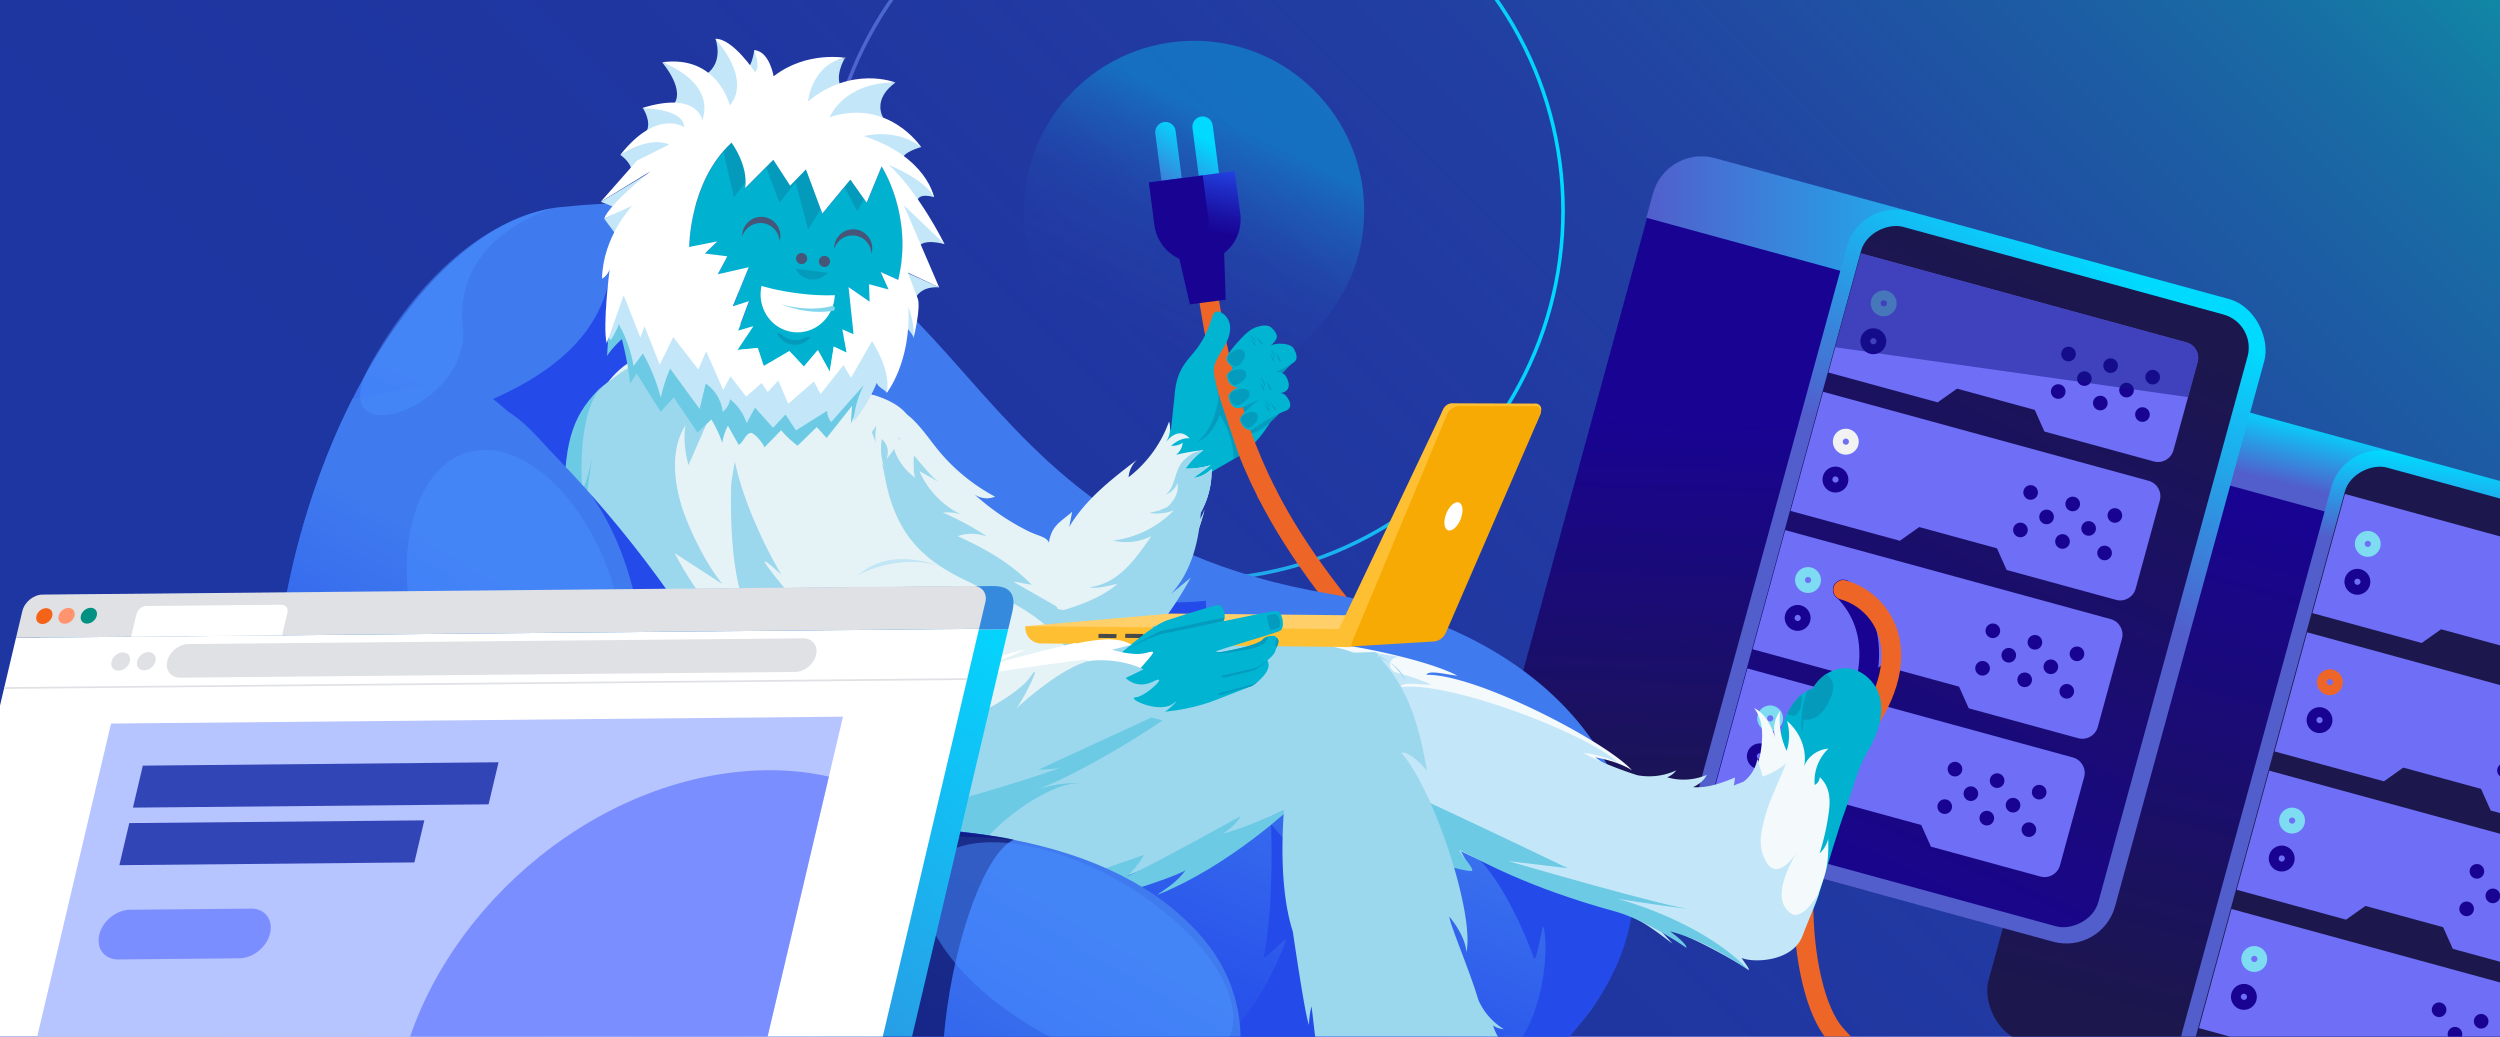 <svg xmlns="http://www.w3.org/2000/svg" xmlns:xlink="http://www.w3.org/1999/xlink" viewBox="0 0 328 136" xmlns:v="https://vecta.io/nano"><style><![CDATA[.k,.v{mix-blend-mode:multiply}.H,.C{isolation:isolate}.AM{fill:#6e6ef7}.AN{fill:#180393}.AO{fill:#00b4d2}.AP{fill:#049cbe}.AQ{fill:#fff}.AR{fill:#7edcf2}.AS{fill:#e6f3f6}.AT{fill:#9bd7ed}.AU{fill:#049abc}.AV{fill:#6ccae4}.AW{fill:#c3e7f8}.AX{stroke-miterlimit:10}.AY{fill:#244aea}.AZ{fill:#00b2d0}.Aa{stroke-linecap:round}.Ab{stroke-width:2.58}]]></style><defs><clipPath id="A"><path d="M0 0h328v136H0z" stroke-width="0" class="AM"/></clipPath><clipPath id="B"><path d="M0-13.48h328v177.53H0z" stroke-width="0" fill="none"/></clipPath><linearGradient id="C" x1="37.61" y1="201.67" x2="290.38" y2="-51.1" xlink:href="#T"><stop offset="0" stop-color="#07b0a6" stop-opacity=".96"/><stop offset=".09" stop-color="rgba(19, 154, 166, .82)" stop-opacity=".82"/><stop offset=".31" stop-color="rgba(48, 102, 166, .47)" stop-opacity=".47"/><stop offset=".51" stop-color="rgba(69, 64, 166, .21)" stop-opacity=".21"/><stop offset=".66" stop-color="rgba(82, 40, 166, .06)" stop-opacity=".06"/><stop offset=".74" stop-color="#5720a6" stop-opacity="0"/></linearGradient><linearGradient id="D" x1="108.02" y1="27.67" x2="205.31" y2="27.67" xlink:href="#T"><stop offset="0" stop-color="#525ecc"/><stop offset="1" stop-color="#00daff"/></linearGradient><linearGradient id="E" x1="148.91" y1="43.73" x2="162.02" y2="16.59" xlink:href="#T"><stop offset="0" stop-color="#525ecc" stop-opacity="0"/><stop offset=".52" stop-color="rgba(39, 158, 230, .52)" stop-opacity=".52"/><stop offset="1" stop-color="#00daff"/></linearGradient><linearGradient id="F" x1="298.249" y1="137.214" x2="297.738" y2="66.631" xlink:href="#T"><stop offset="0" stop-color="#1c174c"/><stop offset="1" stop-color="#180393"/></linearGradient><linearGradient id="G" x1="307.49" y1="65.36" x2="309.61" y2="56.66" xlink:href="#D"/><linearGradient id="H" x1="318.827" y1="73.409" x2="317.219" y2="61.346" xlink:href="#D"/><linearGradient id="I" x1="244.192" y1="109.906" x2="231.322" y2="55.318" xlink:href="#F"/><linearGradient id="J" x1="216" y1="32.03" x2="271.86" y2="32.03" xlink:href="#D"/><linearGradient id="K" x1="261.573" y1="68.952" x2="271.077" y2="33.221" xlink:href="#D"/><linearGradient id="L" x1="220.706" y1="68.958" x2="308.999" y2="83.852" xlink:href="#F"/><linearGradient id="M" x1="132.53" y1="80.38" x2="114.1" y2="126.92" xlink:href="#T"><stop offset="0" stop-color="#3f7aef"/><stop offset=".27" stop-color="#3569ed"/><stop offset=".72" stop-color="#2852ea"/><stop offset="1" stop-color="#244aea"/></linearGradient><linearGradient id="N" x1="103.69" y1="98.54" x2="67.06" y2="160.75" xlink:href="#M"/><linearGradient id="O" x1="157.017" y1="16.441" x2="150.002" y2="24.58" xlink:href="#D"/><linearGradient id="P" x1="164.045" y1="13.219" x2="157.04" y2="21.359" xlink:href="#D"/><linearGradient id="Q" x1="155.87" y1="29.85" x2="158.96" y2="20.99" xlink:href="#T"><stop offset="0" stop-color="#180393"/><stop offset=".24" stop-color="#1a10a2"/><stop offset=".71" stop-color="#1f31cc"/><stop offset="1" stop-color="#244aea"/></linearGradient><linearGradient id="R" x1="38.25" y1="146.59" x2="111.88" y2="59.39" xlink:href="#D"/><path id="S" d="M237.79,90.35s-1.12,1.5-1.33,5.78c0,0-.48-2.36.68-5.49.26-.15.65-.29.65-.29Z"/><linearGradient id="T" gradientUnits="userSpaceOnUse"/></defs><g class="C"><path d="M0 0h328v136H0z" class="AM"/><g clip-path="url(#A)"><g clip-path="url(#B)"><path d="M328 164.04H0V-13.49h328z" fill="#1e36a1"/><path class="H" transform="matrix(-1 0 0 -1 328 150.56)" d="M0-13.48h328v177.53H0z" fill="url(#C)" opacity=".8"/><circle cx="156.66" cy="27.67" r="48.41" fill="none" stroke="url(#D)" stroke-width=".47"/><circle cx="156.66" cy="27.67" r="22.32" fill="url(#E)" opacity=".33"/><rect x="269.6" y="56.5" width="56.75" height="87.38" rx="6.62" transform="matrix(.965 .264 -.264 .965 36.98 -75.05)" fill="url(#F)"/><path d="M279.52,60.14l.87-3.19c.96-3.53,4.6-5.6,8.13-4.64l41.98,11.48c3.53.96,5.6,4.6,4.64,8.13l-.87,3.19-54.74-14.97Z" fill="url(#G)"/><rect x="294.95" y="63.43" width="56.75" height="87.38" rx="6.62" transform="matrix(.965 .264 -.264 .965 39.71 -81.49)" fill="url(#H)"/><rect x="281.74" y="80.85" width="83.18" height="52.55" rx="4.51" transform="matrix(-.264 .965 -.965 -.264 511.94 -176.5)" fill="#1c174c"/><path d="M303.38,80.44l14.35,3.92,2.54-1.8,10.2,2.79,1.27,2.84,14.35,3.92c1.12.31,2.27-.35,2.58-1.47l3.17-11.57c.31-1.12-.35-2.27-1.47-2.58l-42.71-11.68-4.27,15.62Z" class="AM"/><path d="M310.65,70.95s.07,0,.11.01c.22.06.35.29.29.5-.06.21-.24.3-.39.3-.04,0-.07,0-.11-.01-.22-.06-.35-.29-.29-.5.06-.21.24-.3.39-.3M310.65,69.66c-.75,0-1.43.5-1.64,1.25-.25.9.29,1.84,1.19,2.09.15.04.3.06.45.06.75,0,1.43-.5,1.64-1.25.25-.9-.29-1.84-1.19-2.09-.15-.04-.3-.06-.45-.06h0Z" class="AR"/><path d="M309.29,75.92s.07,0,.11.01c.22.06.35.29.29.5-.06.21-.24.3-.39.3-.04,0-.07,0-.11-.01-.22-.06-.35-.29-.29-.5.06-.21.24-.3.39-.3M309.29,74.63c-.75,0-1.43.5-1.64,1.25-.25.9.29,1.84,1.19,2.09.15.04.3.06.45.06.75,0,1.43-.5,1.64-1.25.25-.9-.29-1.84-1.19-2.09-.15-.04-.3-.06-.45-.06h0Z" class="AN"/><path d="M298.42,98.59l14.35,3.92,2.54-1.8,10.2,2.79,1.27,2.84,14.35,3.92c1.12.31,2.27-.35,2.58-1.47l3.17-11.57c.31-1.12-.35-2.27-1.47-2.58l-42.71-11.68-4.27,15.62Z" class="AM"/><path d="M305.68,89.1s.07,0,.11.01c.22.06.35.29.29.5-.06.21-.24.3-.39.3-.04,0-.07,0-.11-.02-.14-.04-.22-.14-.25-.19-.03-.06-.08-.17-.04-.31.06-.21.24-.3.39-.3M305.68,87.81c-.75,0-1.43.5-1.64,1.25-.25.9.29,1.84,1.19,2.09.15.04.3.06.45.06.75,0,1.43-.5,1.64-1.25.25-.9-.29-1.84-1.19-2.09-.15-.04-.3-.06-.45-.06h0Z" fill="#ed6628"/><g class="AN"><path d="M304.32,94.07s.07,0,.11.01c.22.06.35.29.29.5-.06.21-.24.3-.39.3-.04,0-.07,0-.11-.01-.22-.06-.35-.29-.29-.5.06-.21.24-.3.39-.3M304.32,92.78c-.75,0-1.43.5-1.64,1.25-.25.9.29,1.84,1.19,2.09.15.04.3.06.45.06.75,0,1.43-.5,1.64-1.25.25-.9-.29-1.84-1.19-2.09-.15-.04-.3-.06-.45-.06h0Z"/><circle cx="328.59" cy="101.09" r=".96"/></g><path d="M293.45,116.74l14.35,3.92,2.54-1.8,10.2,2.79,1.27,2.84,14.35,3.92c1.12.31,2.27-.35,2.58-1.47l3.17-11.57c.31-1.12-.35-2.27-1.47-2.58l-42.71-11.68-4.27,15.62Z" class="AM"/><path d="M300.72,107.25s.07,0,.11.02c.14.04.22.14.25.19.03.06.08.17.04.31-.06.21-.24.3-.39.3-.04,0-.07,0-.11-.01-.22-.06-.35-.29-.29-.5.06-.21.24-.3.39-.3M300.72,105.96c-.75,0-1.43.5-1.64,1.25-.25.9.29,1.84,1.19,2.09.15.04.3.06.45.06.75,0,1.43-.5,1.64-1.25.25-.9-.29-1.84-1.19-2.09-.15-.04-.3-.06-.45-.06h0Z" class="AR"/><g class="AN"><path d="M299.36,112.23s.07,0,.11.01c.22.06.35.29.29.5-.06.21-.24.3-.39.3-.04,0-.07,0-.11-.01-.22-.06-.35-.29-.29-.5.06-.21.24-.3.39-.3M299.36,110.94c-.75,0-1.43.5-1.64,1.25-.25.9.29,1.84,1.19,2.09.15.04.3.06.45.06.75,0,1.43-.5,1.64-1.25.25-.9-.29-1.84-1.19-2.09-.15-.04-.3-.06-.45-.06h0Z"/><circle cx="323.62" cy="119.24" r=".96"/><circle cx="324.97" cy="114.32" r=".96"/><circle cx="327.06" cy="117.54" r=".96"/></g><path d="M288.49,134.89l14.35,3.92,2.54-1.8,10.2,2.79,1.27,2.84,14.35,3.92c1.12.31,2.27-.35,2.58-1.47l3.17-11.57c.31-1.12-.35-2.27-1.47-2.58l-42.71-11.68-4.27,15.62Z" class="AM"/><path d="M295.76,125.41s.07,0,.11.01c.22.06.35.29.29.5-.06.21-.24.3-.39.3-.04,0-.07,0-.11-.01-.22-.06-.35-.29-.29-.5.06-.21.24-.3.39-.3M295.76,124.12c-.75,0-1.43.5-1.64,1.25-.25.9.29,1.84,1.19,2.09.15.04.3.06.45.06.75,0,1.43-.5,1.64-1.25.25-.9-.29-1.84-1.19-2.09-.15-.04-.3-.06-.45-.06h0Z" class="AR"/><g class="AN"><path d="M294.4,130.38s.07,0,.11.01c.22.06.35.29.29.5-.06.21-.24.3-.39.3-.04,0-.07,0-.11-.02-.14-.04-.22-.14-.25-.19-.03-.06-.08-.17-.04-.31.06-.21.24-.3.39-.3M294.4,129.09c-.75,0-1.43.5-1.64,1.25-.25.9.29,1.84,1.19,2.09.15.04.3.06.45.06.75,0,1.43-.5,1.64-1.25.25-.9-.29-1.84-1.19-2.09-.15-.04-.3-.06-.45-.06h0Z"/><circle cx="320.01" cy="132.48" r=".96"/><circle cx="325.53" cy="133.99" r=".96"/><circle cx="322.09" cy="135.69" r=".96"/></g><rect x="206.09" y="24.94" width="56.75" height="87.38" rx="6.62" transform="matrix(.965 .264 -.264 .965 26.41 -59.42)" fill="url(#I)"/><path d="M216,28.57l.87-3.19c.96-3.53,4.6-5.6,8.13-4.64l41.98,11.48c3.53.96,5.6,4.6,4.64,8.13l-.87,3.19-54.74-14.97Z" fill="url(#J)"/><rect x="231.44" y="31.87" width="56.75" height="87.38" rx="6.62" transform="matrix(.965 .264 -.264 .965 29.13 -65.86)" fill="url(#K)"/><rect x="218.22" y="49.28" width="83.18" height="52.55" rx="4.51" transform="matrix(-.264 .965 -.965 -.264 401.23 -155.12)" fill="url(#L)"/><path d="M239.87,48.87l14.35,3.92,2.54-1.8,10.2,2.79,1.27,2.84,14.35,3.92c1.12.31,2.27-.35,2.58-1.47l3.17-11.57c.31-1.12-.35-2.27-1.47-2.58l-42.71-11.68-4.27,15.62Z" class="AM"/><path d="M247.14,39.38s.07,0,.11.02c.14.04.22.14.25.19.03.06.08.17.04.31-.06.21-.24.3-.39.3-.04,0-.07,0-.11-.01-.22-.06-.35-.29-.29-.5.06-.21.24-.3.39-.3M247.14,38.1c-.75,0-1.43.5-1.64,1.25-.25.9.29,1.84,1.19,2.09.15.04.3.06.45.06.75,0,1.43-.5,1.64-1.25.25-.9-.29-1.84-1.19-2.09-.15-.04-.3-.06-.45-.06h0Z" class="AR"/><g class="AN"><path d="M245.78,44.36s.07,0,.11.01c.22.06.35.29.29.5-.06.21-.24.3-.39.3-.04,0-.07,0-.11-.01-.22-.06-.35-.29-.29-.5.06-.21.24-.3.39-.3M245.78,43.07c-.75,0-1.43.5-1.64,1.25-.25.9.29,1.84,1.19,2.09.15.04.3.06.45.06.75,0,1.43-.5,1.64-1.25.25-.9-.29-1.84-1.19-2.09-.15-.04-.3-.06-.45-.06h0Z"/><circle cx="270.04" cy="51.37" r=".96"/><circle cx="271.39" cy="46.45" r=".96"/><circle cx="275.56" cy="52.88" r=".96"/><circle cx="276.91" cy="47.97" r=".96"/><circle cx="281.09" cy="54.39" r=".96"/><circle cx="282.43" cy="49.48" r=".96"/><circle cx="279" cy="51.18" r=".96"/><circle cx="273.47" cy="49.67" r=".96"/></g><path d="M286.85,44.93l-42.71-11.68-3.37,12.31,46.29,6.54,1.26-4.59c.31-1.12-.35-2.27-1.47-2.58Z" fill="#131686" opacity=".51"/><path d="M234.91,67.03l14.35,3.92,2.54-1.8,10.2,2.79,1.27,2.84,14.35,3.92c1.12.31,2.27-.35,2.58-1.47l3.17-11.57c.31-1.12-.35-2.27-1.47-2.58l-42.71-11.68-4.27,15.62Z" class="AM"/><path d="M242.17,57.54s.07,0,.11.01c.22.06.35.29.29.5-.06.21-.24.3-.39.3-.04,0-.07,0-.11-.01-.22-.06-.35-.29-.29-.5.06-.21.24-.3.39-.3M242.17,56.25c-.75,0-1.43.5-1.64,1.25-.25.9.29,1.84,1.19,2.09.15.04.3.06.45.06.75,0,1.43-.5,1.64-1.25.25-.9-.29-1.84-1.19-2.09-.15-.04-.3-.06-.45-.06h0Z" fill="#f2f2f2"/><g class="AN"><path d="M240.81,62.51s.07,0,.11.01c.22.06.35.29.29.5-.06.21-.24.3-.39.3-.04,0-.07,0-.11-.02-.14-.04-.22-.14-.25-.19-.03-.06-.08-.17-.04-.31.06-.21.24-.3.39-.3M240.81,61.22c-.75,0-1.43.5-1.64,1.25-.25.9.29,1.84,1.19,2.09.15.04.3.06.45.06.75,0,1.43-.5,1.64-1.25.25-.9-.29-1.84-1.19-2.09-.15-.04-.3-.06-.45-.06h0Z"/><circle cx="265.08" cy="69.53" r=".96"/><circle cx="266.42" cy="64.61" r=".96"/><circle cx="270.6" cy="71.04" r=".96"/><circle cx="271.94" cy="66.12" r=".96"/><circle cx="276.12" cy="72.55" r=".96"/><circle cx="277.47" cy="67.63" r=".96"/><circle cx="274.03" cy="69.33" r=".96"/><circle cx="268.51" cy="67.82" r=".96"/></g><path d="M229.94,85.18l14.35,3.92,2.54-1.8,10.2,2.79,1.27,2.84,14.35,3.92c1.12.31,2.27-.35,2.58-1.47l3.17-11.57c.31-1.12-.35-2.27-1.47-2.58l-42.71-11.68-4.27,15.62Z" class="AM"/><path d="M237.21,75.69s.07,0,.11.01c.22.06.35.29.29.5-.06.21-.24.3-.39.3-.04,0-.07,0-.11-.01-.22-.06-.35-.29-.29-.5.06-.21.24-.3.39-.3M237.21,74.4c-.75,0-1.43.5-1.64,1.25-.25.9.29,1.84,1.19,2.09.15.04.3.06.45.06.75,0,1.43-.5,1.64-1.25.25-.9-.29-1.84-1.19-2.09-.15-.04-.3-.06-.45-.06h0Z" class="AR"/><g class="AN"><path d="M235.85,80.66s.07,0,.11.02c.14.04.22.14.25.19.03.06.08.17.04.31-.06.21-.24.3-.39.3-.04,0-.07,0-.11-.01-.22-.06-.35-.29-.29-.5.06-.21.24-.3.39-.3M235.85,79.37c-.75,0-1.43.5-1.64,1.25-.25.9.29,1.84,1.19,2.09.15.04.3.06.45.06.75,0,1.43-.5,1.64-1.25.25-.9-.29-1.84-1.19-2.09-.15-.04-.3-.06-.45-.06h0Z"/><circle cx="260.11" cy="87.68" r=".96"/><circle cx="261.46" cy="82.76" r=".96"/><circle cx="241.82" cy="77.39" r="1.35"/><circle cx="265.64" cy="89.19" r=".96"/><circle cx="266.98" cy="84.27" r=".96"/><circle cx="271.16" cy="90.7" r=".96"/><circle cx="272.5" cy="85.78" r=".96"/><circle cx="269.07" cy="87.48" r=".96"/><circle cx="263.55" cy="85.97" r=".96"/></g><path d="M224.98,103.33l14.35,3.92,2.54-1.8,10.2,2.79,1.27,2.84,14.35,3.92c1.12.31,2.27-.35,2.58-1.47l3.17-11.57c.31-1.12-.35-2.27-1.47-2.58l-42.71-11.68-4.27,15.62Z" class="AM"/><path d="M232.25,93.84s.07,0,.11.01c.22.06.35.29.29.5-.06.21-.24.3-.39.3-.04,0-.07,0-.11-.01-.22-.06-.35-.29-.29-.5.06-.21.24-.3.39-.3M232.24,92.55c-.75,0-1.43.5-1.64,1.25-.25.9.29,1.84,1.19,2.09.15.04.3.06.45.06.75,0,1.43-.5,1.64-1.25.25-.9-.29-1.84-1.19-2.09-.15-.04-.3-.06-.45-.06h0Z" class="AR"/><g class="AN"><path d="M230.89,98.82s.07,0,.11.01c.22.06.35.29.29.5-.06.21-.24.3-.39.3-.04,0-.07,0-.11-.01-.22-.06-.35-.29-.29-.5.06-.21.24-.3.39-.3M230.89,97.53c-.75,0-1.43.5-1.64,1.25-.25.9.29,1.84,1.19,2.09.15.04.3.06.45.06.75,0,1.43-.5,1.64-1.25.25-.9-.29-1.84-1.19-2.09-.15-.04-.3-.06-.45-.06h0Z"/><circle cx="255.15" cy="105.83" r=".96"/><circle cx="256.49" cy="100.91" r=".96"/><circle cx="260.67" cy="107.34" r=".96"/><circle cx="262.02" cy="102.42" r=".96"/><circle cx="266.19" cy="108.85" r=".96"/><circle cx="267.54" cy="103.93" r=".96"/><circle cx="264.11" cy="105.64" r=".96"/><circle cx="258.58" cy="104.13" r=".96"/></g><g fill="none" class="AX Aa Ab"><path d="M241.82,77.39c1.21,1.32,7.57,7.38-.92,20.91" stroke="#180393"/><g stroke="#ed6628"><path d="M241.82 77.39c5.38 1.47 10.89 9.26.32 21.25-7.73 8.77-6.57 31.14-1.33 37.05 13.24 14.94 36.49 18.79 22.16 18.79h-80.11m1.48-65.15c-8.34-9.3-14.06-16.64-18.1-24.56"/></g></g><path d="M73.59,27.16c-33.99,3.59-63.5,104.09-2.34,124.07,47.29,15.45,123.13,3.75,138.11-19.66,13.28-20.75.66-47.64-34.9-53.66-56.4-9.54-43.29-56.83-100.87-50.74Z" fill="url(#M)"/><g class="AY"><path d="M37.68 113.61s.06-.04.09-.07c16.85 36.28 69.06 35.82 95.28 33.94 26.22-1.87 16.24-9.48 25.98-10.77 3.95-.52 8.51-9.83 9.7-13.35.28-.82-3.09 3-2.91 2.11 1.41-7.21.94-17.32.94-17.32s18.96 22.24 31.13 29.96c3.66-2.6 5.58-11.66 4.66-16.38-.2-1.01-.95 4.98-1.31 3.95-1.3-3.7-4.1-9.76-7.1-12.85l20.11-2.13c.94 6.99-.4 14.41-4.89 20.85-26.9 38.62-90.83 35.11-138.11 19.66-19.39-6.33-29.66-20.76-33.57-37.62zM73.9 61.03c-3.75-4.06-6.87-8.27-10.92-7.96 9.68-3.9 15.4-9.15 16.91-16.2s30.43 6.11 33.35 12.3c7.49 15.92 24.97 31.84 44.95 29.65 1.56 14.98-28.72 17.79-28.72 17.79L73.91 61.03z"/></g><path d="M159.54 46.54l-1.64 2.93c-.97.59-1.89 1.69-2.67 3.52-.7 1.62-1.34 3.09-2.95 5.39-3.14 4.49-8.28 10.05-8.28 10.05l1.79 2.62 1.45 2.12 2.82 4.12s6.5-12.94 7.53-14.24 4.03-2.36 6.1-4.1c3.03-2.54 4.36-6.33 4.32-6.55-.26-1.65-3.47.39-4.91-.52-2.4-1.51-3.57-5.35-3.57-5.35z" class="AO"/><path d="M158.77 50.27l-.21-1.06 1.1-.6c1.11-1.78 2.49-3.26 2.48-3.06s1.6 2.31 1.6 2.31l.75.23 5.43-.83-2.58 2.62.89 3.93s-2.81 3.4-4.62 3.05c-1.13-.22-1.49-1.74-1.65-2.37 0 0-1.13-.16-1.63-.96-.62-.99-1.34-2.21-1.57-3.26h0z" class="AP"/><path d="M166.24,64.77c-5.29-10.39-7.69-21.77-9.33-39.89" fill="none" stroke="#ed6628" class="AX Aa Ab"/><path d="M153.4 58.58l.68-6.44c.13-1.76.4-3.34 1.82-5.03.84-1.01 1.83-2.06 2.61-4.03.57-1.42.61-2.3 1.28-2.21.92.13 2.51 1.57.95 4.37-.96 1.72-1.58 2.43-1.49 3.56.13 1.67 1.52 5.93 1.04 7.8s-5.93 3.45-6.89 1.99z" class="AO"/><g class="AP"><path d="M160.31,53.52c-.97,3.79-3.22,4.46-3.22,4.46,2.08-1.68,2.57-4.5,2.85-6.05l.38,1.59Z"/><path d="M159.74 54.04s2.03 2.44 2.12 6.2l.71-.45-2.64-7.85-.19 2.11z"/></g><g class="AS"><path d="M135.18 76.98c.7-1.13 1.3-2.36 1.58-3.67.09-.43.14-.99.07-1.36-.05-.26-.06-.29-.16-.49-.07-.14-.01-.05-.11-.16-.08-.1-.13-.13-.13-.13-.25-.19-.26-.49-.15-.71.03-.06 0-.14-.06-.16a31.07 31.07 0 0 1-8.37-5.44 2.78 2.78 0 0 0 2.7.3c-2.82-1.5-5.34-3.55-7.38-6.01-1.17-1.42-2.19-2.98-3.54-4.24-2.45-2.3-7.71-3.32-10.33.68 10.74 26.52-3.07.18 14.89 18.95l6.73 6.84c.04.04.1.05.15.02 1.7-1.09 3.1-2.8 4.1-4.41z"/><path d="M158.02 66.9c-.31.88-.76 1.89-1.67 2.07a11.2 11.2 0 0 0 2.61-7.43c-.63.64-1.48 1.06-2.37 1.17a1.84 1.84 0 0 0 .25-.21l1.99-1.46a11.34 11.34 0 0 1-3.33.45c.66-.93 1.47-1.75 2.39-2.43-1.21.12-2.42.33-3.61.61.52-.36.85-.98.88-1.61-.37.35-1.04.45-1.52.43.63-.55 1.63-1.13 2.45-.96-1.39-1.56-2.77 0-3.19.56a3.16 3.16 0 0 0 .48-2.79c-1.02 2.88-2.89 5.45-5.31 7.31.07-.89.49-1.74 1.16-2.33-3.36 2.56-6.8 5.22-8.95 8.85l.39-1.98c-1.72 1.47-2.66 1.8-3.06 4.03-.32-.82-1.76-.95-2.51-1.4 1.92 1.15 1.16 5.24-.69 6.34-.12.07-.23-.08-.14-.18.31-.34.59-.72.81-1.12.06-.11-.06-.22-.17-.15-1.03.68-2.58 1.12-3.26 1.93-.73.86-1 3.6-1.26 4.81-.02.07.04.14.11.14.37.02.71.03 1.03.04.1 0 .15.12.08.19-1 1.19-1.94 2.42-2.82 3.7-1 1.45-3.41 5.4-.87 6.49.84.36 2.12.57 3.02.81 1.36.38 2.77.61 4.05 1.19.11.05.22-.09.14-.18-.19-.22-.43-.4-.68-.56-.1-.07-.04-.23.08-.21.27.03.54.14.86.24.05.02.11 0 .13-.05a8.11 8.11 0 0 1 .91-1.24c.09-.1.25 0 .19.13-.05.1.05.2.15.16 2.18-.91 4.06-2.56 5.23-4.62-.52.1-1.02.31-1.44.63 2.43-1.87 5.11-3.42 7.95-4.57-.78-.02-1.56.11-2.29.36 3.51-1.43 6.42-4.29 7.89-7.79-.47.6-1.07 1.1-1.75 1.43a25.59 25.59 0 0 0 5.67-10.79z"/></g><g class="AT"><path d="M158.96 61.54c.02-.15-.75.99-2.43 1.19l2.31-1.69c-.01 0-1.77.53-3.3.45 0 0 .92-1.38 2.36-2.44-1.31.34-1.52.35-2.55 1.3-1.32 1.23-1.04 3.59-2.5 4.61.73-.33 1.34-.78 1.62-1.59.13.64 0 1.31-.31 1.88-.22.39-.56.88-.91 1.18-.35.29-.7.29-1.01.47l.08.03-1.55.37a6.32 6.32 0 0 0 3.25-.35 13.45 13.45 0 0 1-7.99 3.97c1.68.41 3.51.2 5.04-.59-2.17 3.1-4.32 6.21-8.08 6.71.82.32 3.34-.42 3.63-.44-.19.11-4.18 4.31-17.72 5.14-.04 0-.18 3.85-.2 3.88-1.03 1.58-2.97 7.4-.5 8.46.84.36 2.12.57 3.02.81 1.36.38 2.77.61 4.05 1.19.11.05.22-.09.14-.18-.19-.22-.43-.4-.68-.56-.1-.07-.04-.23.08-.21.18.02.36.08.56.14-.02.34.06.63.3.81.67.5 2.7-.89 3.28-1.21a25.27 25.27 0 0 0 6.54-5.18l-2.87 1.55a46.15 46.15 0 0 0 13.61-15.46l-2.57 2.13c1.78-1.93 2.84-4.43 3.39-7 .13-.59.23-1.18.31-1.78.26-.74.48-1.48.66-2.24-.14.4-.31.83-.54 1.19l.08-.87c.92-1.67 1.42-3.57 1.4-5.48 0 .07.03-.35 0-.2z"/><path d="M134.61 86.86c.14-1.06-.58-2.03-1.29-2.83l-1.62-1.69c1.86-.39 5.24.4 6.26-.8.06-.07 2.61-1.23 2.52-1.26-1.92-.49-1.59-.21-1.85-.68-.05-.09-5.76-3.29-5.66-3.28.61.04 2.48.47 2.38.38-2.94-2.94-5.95-4.63-9.68-6.35 1.19-.45 2.61-.42 3.87.08a33.67 33.67 0 0 0-5.84-3.17 5.61 5.61 0 0 1 2.36.24c-2.42-1.21-4.41-3.29-5.43-5.69l2.65 1.47c-2.54-1.41-7.93-11.51-12.33-8.95-.96.56-4.91 4.18-4.55 9.98.29-.93.33-1.52.75-2.36.04.02.02 0 .06.03-.38 1.08-.41 2.29-.1 3.45a21.68 21.68 0 0 1 .52-1.2c.29.93 3.28 5.1 1.72 8.13.43-.07.71-.44.88-.82.23-.51.32-1.06.38-1.63l.43.63v.05c.12.96.76 3.21 1.21 4.6.58 1.8 3.39 3.67 4.44 5.25-.74-1.29-1.2-2.74-1.35-4.22a50.65 50.65 0 0 0 9.71 12.46c.1.1.26-.03.19-.15a4.85 4.85 0 0 1-.29-.61c-.05-.12.11-.23.2-.14a2.97 2.97 0 0 1 .85 2.08c0 .11.13.17.21.09.88-.94 2.25-1.32 3.54-1.49 1.42-.19 2.9-.2 4.21-.77.14-.06.29-.14.4-.25.14-.15.2-.36.23-.56z"/></g><g class="AS"><path d="M111.47 63.51l1.1 1.96c-.46-1.48-.18-5.41-.01-5.78a7.99 7.99 0 0 0 .54 2.73c-.31-.83.08-2.55.24-3.41.07-.37 1.85-5.86 5.83-4.37-2.35-3.56-10.86-3.93-10.95-3.71-.86 2.06-3.28 4.45-3.55 6.23 0 0 1.21 4.4.76 7.66a10.89 10.89 0 0 0 .8-2.68c.35.55.72 6.19 1.21 6.74-.13-1.25 1.03-2.8 1.45-3.99.88.59 1.63 1 2.3 2.45 0-1.44.11-2.71.29-3.85z"/><path d="M115.97 61.23a7.7 7.7 0 0 1-.28-3.63 2.25 2.25 0 0 1 .58 2.66c.57-.65 1.11-1.35 1.42-2.16s.35-1.76-.07-2.51c-.31-.57-1.3-1.34-2.01-1.03-.57.24-.66 1.45-.72 1.99-.18 1.62.19 3.31 1.09 4.68z"/><path d="M120.15 62.73a7.53 7.53 0 0 1-3.22-5.7l2.08 1.13c.43.24.8.43.88.95s-.04 1.05-.02 1.55c.01.35-.01 1.87.28 2.07z"/></g><g fill="#9dd9ef"><path d="M123.4 75.36c1.32 3.3 5.28 7.15 7.97 8.27-1.69.32-4.83-2.1-5.2-2.39 1.38 2.53 7.52 6.95 10.75 6.93-2.2-.04-5.11.41-5.65-.41 2.79 2.06 8.31 3.76 10.19 2.53-.26.48-2.7 3.51-4.89 2.94s-3.07-.2-5.26-2.14c-1.63-1.45 1.18 2.25 1.18 2.25s-6.21-5.55-8.7-12.78c-1.23-3.56-.39-5.19-.39-5.19zm-57.15 6.53l.24-.24c-.08.09-.16.16-.24.24z"/></g><path d="M168.64,53.92c.48-.16,1.14-.73.06-2.01-.37-.44-1.16-.43-1.88-.3s-1.42.65-1.9,1.04c-.98.78-2.28,1.95-2.25,2.41.03.34.75,2,2,1.07,1.49-1.1,3.33-2.01,3.96-2.22Z" class="AO"/><g class="AP"><path d="M162.97 54.59s1.34-1.03 1.93-.27-.79 1.71-.79 1.71c-.35.26-.77-.03-1.08-.42-.41-.53-.16-.94-.06-1.02zm2.85-1.7a1.33 1.33 0 0 0 .11.13l.2.22.2.22c.09.1.16.22.2.27s.1.27.1.27-.3-.21-.37-.38c-.08-.22-.45-.73-.45-.73zm.67-.27l.13.14.23.25.24.25c.11.11.18.24.23.3s.12.3.12.3-.35-.24-.42-.43c-.1-.24-.52-.82-.52-.82z"/><path d="M165.94,52.46c.21.2.4.45.49.57s.16.32.19.38-.14-.08-.22-.22c-.1-.16-.21-.31-.27-.36-.08-.07-.19-.36-.19-.36Z"/></g><path d="M168.14 51.54c.57-.1 1.46-.62.58-2.17-.3-.53-1.18-.65-2.02-.61s-1.75.49-2.38.84c-1.29.7-3.04 1.78-3.12 2.28-.06.37.32 2.29 1.96 1.47 1.95-.97 4.23-1.68 4.98-1.81z" class="AO"/><g class="AP"><path d="M161.65 51.41s1.76-.92 2.22 0-1.32 1.74-1.32 1.74c-.45.23-.86-.15-1.09-.62-.32-.64.06-1.05.19-1.12zm3.6-1.42s.04.06.09.16l.17.27.17.27c.08.12.12.26.15.32s.04.3.04.3-.28-.28-.31-.47c-.04-.25-.31-.86-.31-.86zm.82-.19a1.93 1.93 0 0 0 .11.18l.19.31.2.31c.09.14.14.29.18.37s.06.34.06.34-.33-.32-.36-.53c-.05-.28-.37-.97-.37-.97zm-.57-.25c.18.25.33.56.4.69s.1.37.11.44-.13-.11-.19-.27c-.07-.19-.15-.37-.2-.43-.07-.08-.12-.42-.12-.42z"/></g><path d="M169.27,47.83c.45-.27,1.34-.53.49-2.06-.29-.53-1.11-.68-1.88-.68s-1.6.39-2.19.69c-1.18.61-4.65,2.94-4.71,3.42-.05.35.24,1.92,1.84,1.51,2-.51,6.03-2.62,6.45-2.87Z" class="AO"/><g class="AP"><path d="M161.39 48.76s1.61-.8 2.05.11c.45.92-1.18 1.61-1.18 1.61-.42.2-.8-.19-1.02-.65-.31-.63.03-1 .15-1.07zm5.18-2.56l.09.15.16.27.16.27c.07.12.12.25.15.32a1.58 1.58 0 0 1 .05.29s-.27-.28-.3-.47c-.04-.24-.31-.84-.31-.84zm.75-.14l.11.18.19.31.19.31c.09.14.14.29.17.36a2.15 2.15 0 0 1 .06.33s-.31-.32-.35-.53c-.05-.27-.37-.95-.37-.95zm-.54-.28c.17.25.32.55.39.68s.1.36.11.43-.12-.11-.18-.27c-.07-.19-.15-.36-.2-.43-.06-.08-.12-.41-.12-.41z"/></g><path d="M166.99,45.08c.34-.4,1.1-.93-.2-2.11-.45-.41-1.27-.29-2-.04s-1.39.88-1.85,1.36c-.92.96-2.13,2.37-2.03,2.85.07.35.85,1.74,2.23.84,1.73-1.13,3.53-2.52,3.85-2.89Z" class="AO"/><g class="AP"><path d="M161.16 46.59s1.27-1.27 1.98-.56c.72.73-.6 1.9-.6 1.9-.33.32-.81.08-1.18-.29-.5-.5-.29-.96-.2-1.06zm2.74-2.19l.14.12.24.2.24.21c.11.09.19.2.24.25s.14.26.14.26-.34-.18-.43-.35c-.11-.22-.56-.7-.56-.7zm.67-.37a2.15 2.15 0 0 0 .16.13l.27.23.28.23c.12.1.22.23.28.29s.16.29.16.29-.4-.2-.5-.39c-.13-.24-.65-.78-.65-.78z"/><path d="M163.97,43.94c.25.18.48.42.59.52s.21.31.24.37-.15-.07-.26-.2c-.12-.15-.26-.29-.32-.34-.09-.06-.25-.35-.25-.35Z"/></g><path d="M238.67,90.14c2.41-.36,4.72,1.64,5.19,4.04s-.47,4.84-1.72,6.93-2.82,4-3.83,6.22c-1.22,2.71-1.53,5.73-1.61,8.7-.04,1.44-.03,2.92-.55,4.26-.8,2.04-2.88,3.51-5.07,3.58-.66.02-1.36-.09-1.87-.5-.98-.79-.91-2.28-.75-3.54,1.01-7.93,2.06-15.97,5.16-23.33,0,0,.74-5.72,5.05-6.37Z" class="AZ"/><path d="M235.32,93.91c.28-.02.51-.25.66-.49.21-.34.33-.74.39-1.13.03-.2.04-.64.02-1.16-.87.68-1.47,1.61-1.9,2.5.15.1.32.18.49.23.11.03.22.06.33.05Z" class="AU"/><g class="AV"><path d="M236.39 91.12h0 .01-.01zm-1.89 2.5h0 0 0z"/></g><path d="M241.51,87.71c2.41-.36,4.72,1.64,5.19,4.04.47,2.39-.47,4.84-1.72,6.93s-1.93,5.01-2.77,7.3c-1.11,3.01-2.4,7.46-3.25,10.32-.41,1.38-.21.64-.68,2.06-.69,2.08-2.16,3.02-4.35,3.09-.66.02-1.36-.09-1.87-.5-.98-.79-.91-2.28-.75-3.54,1.01-7.93,2.06-15.97,5.16-23.33,0,0,.74-5.72,5.05-6.37Z" class="AZ"/><path d="M210.32 116.04c.41 1.32 1.42 2.36 2.64 2.74-6.73-1.85-17.43-5.9-23.53-9.34l1.53 2.02c-6.75-2.45-10.25-4.87-16.41-8.63l.72 2.4c-3.35-2.11-6.84-4.27-10.65-5.28-.06-.01-.11-.03-.17-.04-1.45-1.59 2.79-3.64 1.55-5.37-1.36-1.89 6.55-11.64 11.26-9.72-2.14-.44 9.05 1.31 13.95 3.82-1.42-.12-3.81-.79-4.05-.1 6.56-.14 23.7 8.85 26.96 12.53-1.89-1.25-4.81-1.7-4.81-1.7 2.15 1.57 18.06 12.81 21.59-.15.39-2.13.61-4.54-.77-6.32 1.52.72 2.24 2.34 2.79 3.89-.36-1.21-.11-2.56.66-3.54-.25 1.77.05 3.62.83 5.27.4-1.25.42-2.63.05-3.92 1.75 1.47 2.64 3.81 2.25 5.94.47-1.28 1.76-2.22 3.18-2.32a5.89 5.89 0 0 0-1.8 4.77c.39-.2.64-.6.65-1.03.7.6 1.09 1.47 1.23 2.34s.05 1.75-.08 2.62a32.41 32.41 0 0 1-1.16 5.05c.55-.51.94-1.17 1.13-1.89.06 1.77-.02 3.47-.58 5.13l-.76 2.29c-.4 1.19-1.9 3.75-2.54 5.61-6-2-18.62-1.91-25.69-7.06z" fill="#f4f9fb"/><g class="AU"><use xlink:href="#S"/><use xlink:href="#S" class="k" opacity=".5"/></g><g class="AW"><path d="M173.89 108.76c-3.49-1.93-8.56-8.22-9.91-9.96-1.47-1.9 5.92-13.94 10.76-12.36-2.17-.25-3.66.45-4.95 1.2 6.18-1.18 12.97-.02 18.04 2.19-1.43.03-3.87-.45-4.07.32 6.58-.85 25.15 6.39 28.63 10.03-1.97-1.15-4.63-1.4-4.63-1.4.74.48 3.6 1.83 7.06 2.93 1.71.32 3.53.1 5.1-.64a2.67 2.67 0 0 1-1.19.91c1.7.5 3.57.39 5.2-.32-.36.75-1.03 1.25-1.8 1.61 1.99.16 3.99-.64 5.49-1.25-.12 3.13-3.84 7.46-4.65 10.46a47.31 47.31 0 0 1-1.52 4.68c-.44 1.14-1 2.5-.84 3.77-1.63-.87-3.22-1.82-4.71-2.79.49 1.39 2.09 2.67 3.35 2.95-6.87-1.29-21.31-6.35-27.64-9.43.55.68.89 1.93 1.44 2.6a99.49 99.49 0 0 1-20.02-8.03l.86 2.52zm61.84 3.01c.04-.06.07-.12.09-.17-.03.05-.06.11-.09.17z"/><path d="M234.33 100.13c-.62.6-1.87 1.35-2.97 1.73-.03 0-.06.01-.09.02l-.7-2.34a4.76 4.76 0 0 1-1.8 3h.02l-2.39.92c-1.78.81-3.08 2.41-4.57 3.73l-1.94 1.76c-.94 1.01-1.62 2.27-2.22 3.55-.64 1.37-1.2 2.79-1.56 4.27-.21.85-.35 1.76-.11 2.57.27.91-5.19-.27-4.33-.02 3.6 1.05 6.13 3.33 7.76 4.47.01 0-1.98-2.14-1.96-2.14 2.36-.07 11.05 4.85 11.96 5.64.09-.24-.4-.77-.93-1.61 1.54.67 6.69.52 7.99-2.9.82-2.15 1.43-3.42 2.18-5.63-.53.81-1.04 1.58-1.76 2.23-.53.48-1.31.89-1.9.49-2.8-1.92-.16-6.42.71-8.07-.56 1-2.59 3.48-3.89 1.43-1.46-2.3-.68-4.52.03-7.07v.02c.51-1.5 1.89-4.55 2.47-6.02z"/></g><path d="M237.58,90.72c-.27.53-.72,1.67-.97,3.68.61.11,2.39.14,3.58-2.89,0,0,1.06-2.09-.63-3.05-.88.58-1.52,1.42-1.98,2.26Z" class="AU"/><path d="M128.15,80.03s6.27,4.72,8.36,4.86-.15.81-1.47,1.25c-1.32.45-5.64-3.67-6.89-6.11Z" class="AQ"/><path d="M104.07,44.87s9.63,4.53,12.05,17.79c2.97,16.25,17.02,11.99,24.26,23.08,7.92,12.14-31.11,18.89-37.48,12.61s-4.73-44.99,1.16-53.47Z" class="AS"/><path d="M104.07,44.87c.17-2.27-9.81-3.11-11.63-1.74-9.49,7.15-21.36,22.25-11.92,46.67,16.54,42.79,46.39,34.13,74.56,22.15,8.92-3.79,16.7-6.4,14.88-7.43-2.63-1.5,2.01-3.27,4.6-1.68,8.9,5.46-6.66,1.33,4.99,3.67,14.95,3.01,6.91,4.73,0,0-19.91-13.64-1.88-20.81-1.88-20.81-1.64-.98-11.6-2.44-13.5-2.26-20.96,1.96-25.3,7.86-39.79,9.34-15.14,1.55-21.39-33.27-20.29-47.9Z" class="AT"/><path d="M96.06 54.22c-1.27 8.46 6.45 21.18 6.45 21.18s-2.35-2.21-2.18-1.65c.26.84 8.53 10.45 8.53 10.45s-3.62-2.57-2.98-1.4c1.41 2.55 5.12 5.32 6.55 6.62s8.21.12 8.21.12l-17.72-38.7s-6.65 1.91-6.87 3.38z" class="AS"/><path d="M201.52 55.64l-12.73-.33.49-1.46c.17-.5.6-.86 1.12-.94l10.93.04a.76.76 0 0 1 .83 1.03l-.65 1.66z" fill="#ffbf33"/><path d="M186.14 80.81l-32.56-.31-19.05 1.65 42.92 1.47 8.69-2.81z" fill="#ffd069"/><path d="M191.33,53.27l9.99.03c.57-.1,1.03.47.81,1l-12.41,28.66c-.25.61-.78,1.06-1.42,1.19l-11.48.69,12.81-30.19c.29-.72.93-1.24,1.69-1.37Z" fill="#f6aa03"/><g fill="#ffbf33"><path d="M177.75 83.39l-2.1-.83 13.63-28.7.78.02-12.31 29.51z"/><path d="M177.18 84.9l.84-2.35-43.49-.4h0a2.07 2.07 0 0 0 2.07 2.27l40.58.48z"/></g><g fill="#92c4b9"><path d="M156.91 82.21l-2.66-.03-.02.18 2.67.03.01-.18zm-3.04-.04l-2.66-.03-.02.19 2.67.03.01-.19z"/></g><g fill="#46494b"><path d="M149.97 83.71l-2.36-.02.04-.54 2.37.03-.05.53zm-3.51.01l-2.36-.03.04-.53 2.36.03-.04.53z"/></g><path d="M77.19 57.7s-.06-7.77 6.82-10.97c6.48-3.01 14.43 1.81 14.25 4.11-.16 2.03-2.31 11.21-2.34 13.01-.46 21.52 6.52 22.21 11.92 25.93.89.61 2.3 1.23 3.66 1.19 6.21-.18 30.26-10.54 31.15-3.65.5 3.87 8.83 6.14 8.83 6.14s-25.48 10.59-42.71 7.5c-17.22-3.09-33.98-9.94-31.58-43.25z" class="AS"/><path d="M153.19 81.36c-2.07.67-5.87 4.15-5.87 4.15l.81 1.65c2.3 4.49 5.79 1.65 5.79 1.65s-1.36-2.72 1.83-4.57c.71-.41 2.97-1.15 4.07-1.92 1.54-1.07.65-2.93.09-2.94-.45-.01-3.54.95-6.73 1.98z" class="AO"/><path d="M152.36 82.78l8.3-1.79c-.05.51-.54 1.11-.84 1.33-1.1.77-3.36 1.51-4.07 1.92-3.19 1.84-1.83 4.56-1.83 4.56s-3.49 2.84-5.79-1.65l-.81-1.65c.72-.49 4.34-2.54 5.05-2.73z" class="AP"/><path d="M140.33 95.37l6.11-1.48s1.72-.35 3.08-.37 4.93.06 9.32-1.43l5.42-2.1s2.89-1.83 2.02-3.35c0 0 .86-.67 1.04-1.22l.39-1.17c.04-.15-.09-.76-.59-.82-.5-.07-1.32.18-1.51.57s-1.63.77-1.75.8l-3.22.7c-.21.05-1.04.14-1.09-.02s7.43-2.27 8.37-2.71c.74-.34.37-2.59-.46-2.61s-13.89 2.84-15.01 3.01c-.73.11-4.42 1.84-5.15 2.32-2.52 1.94-9.95 6.46-9.95 6.46l2.97 3.41z" class="AO"/><g class="AP"><path d="M159.56 85.49c-.32.59 4.24-.31 4.81-.43.57-.11 1.25-.43 1.47-.63.46-.41.58-.92.58-.92s-.47.05-.7.34c-.76.92-5.64 1.73-5.74 1.73s-.47 0-.42-.09zm.92 3.11c-.39.08-.15.35.21.29l3.83-.93c.36-.23 1.39-.8 1.75-1.33 0 0-1.03.91-1.84 1.08l-3.96.89zm-.49 2.34s-.27.2.06.25l4.22-1.19c.47-.3 1.17-.93 1.17-.93s-.66.6-1.52.83l-3.93 1.04zm7.3-10.42s-1.01.13-1.06.32c-.05.18.33 1.63.44 1.77s1.09-.22 1.09-.22.23-.23.18-.78-.3-.8-.3-.8-.18-.2-.35-.29zm.26 3.18s-.22.33-.24.62.16.66.16.66.22-.42.27-.73-.19-.56-.19-.56z"/></g><path d="M89.38,66.35c-1.75-6.14-.31-9.2.58-10.58-.5,2.34.37,5.25.37,5.25l3.13-7.14s-6.08-6.82-8.35-6.34c-2.27.49-2.52.34-5.41,2.68-3.12,2.52,1.08,15.41,1.08,15.41l8.62.72Z" class="AT"/><path d="M98.27,79.01s4.48,6.44,6.42,7.23c1.94.78-.4.72-1.79.73s-4.21-5.25-4.63-7.96Z" class="AS"/><path d="M123.36 74.31s-5.71-2.44-9.88.46 2.66-2.81 9.88-.46z" fill="#c2e6f5"/><path d="M139.75 84.83s1.91-.66 4.74-.91 3.98.69 3.98.69l-2.58.63s2.78.88 4.39.44 1.22-.19-.65 2-6.39-.52-6.39-.52l-3.49-2.34z" class="AQ"/><g class="AW"><path d="M81.76 36.86l1.33 1.75-.07-4.36-1.26 2.61zm-2.49-8.16l1.7 2.28 2.51-4.47-4.21 2.19zm-.44-2.22l2.18.86 4.6-4.93-6.78 4.07zm2.57-6.15s1.89 1.33 1.29 2.39l5.46-3.68s-1.51-3.21-6.75 1.28zm2.96-6.12s1.21 1.8.41 3.14l5.25-.31s.81-4.39-5.66-2.83zm2.52-6.02s3.34 3.83 1.27 5.78c0 0 3.85 1.08 4.01 2.16 0 0 3.6-5.53-5.28-7.93zm6.99-3.08s1.17 2.99-1.25 4.67l3.27 4.65s4.34-4.88-2.02-9.32zm5.09 1.48s-.41 2.92-1.25 2.18l1.68 1.48s1.27-2.32-.42-3.66zm11.86 1.09s-1.51 2.45-.27 4.12l-4.77 2.36s-.79-5.76 5.03-6.48zm6.67 3.16s-3.1 1.94-1.56 4.72l-7.85.33s1.81-6.07 9.41-5.05zm3.37 8.46s-2.46.6-2.6 1.78l-5.75-3.31s4.05-2.82 8.36 1.53zm1.69 6.57s-2.13-.7-2.24.63l-4.11-5.18s5.44 1.44 6.35 4.54zm1.38 6.17s-2.77-.85-3.49.41l-2.1-5.93s4.26 3.37 5.59 5.53zm-.71 5.67s-2.06-.3-3.05 1.26l-2.81-3.94 5.86 2.68zm-3.35 6.64c-.18-.78-1.67-2.1-1.67-2.1l1.34-2.86s.64 3.09.32 4.96z"/></g><path d="M79.64 46.69a12.39 12.39 0 0 1 1.95-2.2 41.4 41.4 0 0 1 1.08 5.86l.86-1.36 3.14 5.04 1.72-1.89 3.13 4.61 1.81-1.71c.59.96 1.07 1.98 1.43 3.05.13-.78.39-1.54.74-2.24l1.42 2.52c.63-.37.81-1.32 1.5-1.56.47-.17 1.75 1.4 1.87 1.89l2.19-2.25c.64.75 1.37 1.43 2.16 2.03l2.52-2.45 1.29 1.43 3.34-4.22-.16 2.33 3.33-7.55c-2.79 1.88-5.67 3.81-8.96 4.48a12.85 12.85 0 0 1-5.72-.13c-5.33-1.35-9.18-5.88-13.99-8.55-1.04-.58-2.73-2.11-3.92-2.16-2.93-.15-2.48 2.78-2.74 5.06z" class="AV"/><path d="M81.14 42.47a16.97 16.97 0 0 1 1.98 5.56l1.23-1.66c1.03 1.82 1.82 3.78 2.34 5.81a21.27 21.27 0 0 1 1.23-3.82l3.87 5.29.8-3.33c1.23.84 2.07 2.23 2.23 3.71a2.56 2.56 0 0 0 .96-1.65c1.01.8 1.78 1.91 2.18 3.14l1.1-2.04 2.37 2.65 1.63-1.75 1.37 2.09 4.09-2.57c0 .53.2 1.06.54 1.46l4.28-4.84c-.77 1.5-1.24 3.15-1.37 4.82 1.28-1.53 2.31-3.26 3.05-5.1.24.58.89.8 1.33 1.25 1.46-2.53.51-5.56.63-8.52-2.34-.62-4.81.31-6.94 1.47s-4.19 2.58-6.56 3.06c-3.84.77-7.66-1.07-11.15-2.85-1.21-.62-2.44-1.25-3.43-2.19-1.26-1.19-2.04-2.81-3.3-4.01-1.25-1.2-3.35-1.86-4.68-.75-.86.71-1.1 1.92-1.19 3.03-.08.93-.47 3.34.43 3.87.15-.25 1.11-1.89.98-2.12z" class="AW"/><path d="M90.43,32.41s0-8.51,5.56-13.69c0,0,2.26,3.04,1.77,5.98l3.71-3.73,2.21,3.4,2.07-2.14,2.15,5.79,3.68-4.45,2.14,3.03,1.96-4.76s4.23,6.41,2.2,14.91l-2.31-1.04,1.03,2.29-2.55-.68.07,2.29-2.76-1.91.66,6.2-1.48-.67.57,3.07-1.7-.81-.53,3.29-1.56-2.83-1.83,2.17-1.9-2.04-3.37,1.97-.78-2.38-2.67.26,2.07-3.1-1.99.59,1.45-3.89-2.13.69,2.09-5.13-4.07.93,1.26-2.36-2.95-.37,1.64-1.59-3.69.73Z" class="AZ"/><path d="M94.61 18.58l1.69 7.33 3.78-5.09 2.19 5.79 2.11-2.74 1.64 6.26 4.17-6.72 2.29 4.33 3.19-5.91-21.06-3.25z" class="AU"/><g fill="#465578"><circle cx="105.17" cy="33.92" r=".73"/><circle cx="108.17" cy="34.3" r=".73"/></g><path d="M104.37,35.25c.37.75,1.09,1.3,1.97,1.41.89.11,1.72-.25,2.26-.88l-4.24-.53Z" class="AU"/><g fill="#465578"><path d="M100.09 29.28c1.23.16 2.14 1.18 2.18 2.38.04-.13.07-.26.09-.4a2.5 2.5 0 0 0-2.17-2.79 2.5 2.5 0 0 0-2.79 2.17c-.02.14-.02.28-.02.41.34-1.15 1.48-1.92 2.71-1.77zm12.06 1.63c1.23.16 2.14 1.18 2.18 2.38.04-.13.07-.26.09-.4a2.5 2.5 0 0 0-2.17-2.79 2.5 2.5 0 0 0-2.79 2.17c-.02.14-.02.28-.02.41.34-1.15 1.48-1.92 2.71-1.77z"/></g><path d="M99.91 37.51l-.08.45c-.35 2.76 1.53 5.27 4.2 5.61s5.11-1.63 5.46-4.39l.04-.46s-1.62.14-4.3-.17c-3.28-.37-5.32-1.04-5.32-1.04z" class="AQ"/><path d="M105.83 44.18c-.77.52-1.78.61-2.66.15-.27-.14-.51-.33-.7-.54l-.55-.09c.36.8 1.12 1.4 2.05 1.52.95.12 1.84-.29 2.39-1l-.53-.04z" class="AU"/><path d="M123.22 37.71l-4.11-1.95 1.29 3.39c.46 1.14-.54 5.21-.54 5.21.21-1.65-.68-4.16-.68-4.16.39 7.36-2.87 11.39-2.87 11.39.73-2.91-1.9-6.83-1.9-6.83l-2.76 4.81-.99-1.68-3 3.82-.87-1.67-3.37 2.93-1.3-3.04-1.39 1.5-.81-1.18-2.02 1.78-2.06-2.66-.95 1.8-2.24-5.08-1.02 2.39-3.3-4.25-1.77 3.61-2-5.05-.55 1.49-2.18-5.55-2.23 6.31c-.56-2.23.38-9.67.38-9.67-.35.91-.99 1.19-.99 1.19.09-5.5 3.96-9.57 3.96-9.57l-3.69 1.69c.72-1.95 6.06-6.19 6.06-6.19l-6.5 3.98 4.76-5.4 4.22-2.11c-2.73-1.18-6.41 1.35-6.41 1.35 4.85-6.11 8.37-3.62 8.37-3.62-.04-2.52-5.56-2.5-5.56-2.5 7.37-2.31 7.95 1.6 7.95 1.6 1.73-5.18-5.28-7.62-5.28-7.62 7.32-1 8.88 5.67 8.88 5.67 2.97-3.58-1.9-8.75-1.9-8.75 2.29-.07 5.21 4.37 5.21 4.37.8-.62-.12-2.89-.12-2.89 2.02.13 2.56 3.44 2.56 3.44 4.39-3.41 9.54-2.4 9.54-2.4-4.52.63-5.04 5.72-5.04 5.72 5.76-4.79 11.47-2.51 11.47-2.51-6.83-.02-8.61 4.55-8.61 4.55 7.75-2.5 11.98 3.91 11.98 3.91-3.39-2.59-7.5-1.42-7.5-1.42 8.29 2.72 9.19 7.99 9.19 7.99-1.15-2.3-5.94-4.23-5.94-4.23 3.98 3.62 7.33 10.4 7.33 10.4l-5.35-5.11 4.64 10.78zm-7.55-15.88l-1.96 4.76-2.14-3.03-3.68 4.45-2.15-5.79-2.07 2.14-2.21-3.4-3.71 3.73c.49-2.94-1.77-5.98-1.77-5.98-5.57 5.17-5.56 13.69-5.56 13.69l3.69-.73-1.64 1.59 2.95.37-1.26 2.36 4.07-.93-2.09 5.13 2.13-.69-1.45 3.89 1.99-.59-2.07 3.1 2.67-.26.78 2.38 3.37-1.97 1.9 2.04 1.83-2.17 1.56 2.83.53-3.29 1.7.81-.57-3.07 1.48.67-.66-6.2 2.76 1.91-.07-2.29 2.55.68-1.03-2.29 2.31 1.04c2.03-8.5-2.2-14.91-2.2-14.91z" class="AQ"/><path d="M79.77 50.14s.16 1.84 1.02 4.04c.18.48 1.29 3.79 5.23 6.04 0 0 2.21 1.79 2.91 4.51 1.02 4 3.56 9.08 5.84 11.89l-6.24-4.04s3.48 7.03 7.14 9.09l-6.45-2.88s3.04 8.12 9.22 7.5c0 0-1.97 2.09-4.18 1.91 0 0 4.24.34 9.31 3s8.91 5.22 12.31 4.37c3.39-.85 5.22-2.58 5.22-2.58l-2.09 3.13s4.99-3.84 7.4-4.77c2.4-.93-3.12 1.81-3.14 3.5s9.86-3.07 11.86-5.98c1.99-2.92-1.03 3.48-2.04 4.34s6.46-6.32 10.42-6.56 6.53 1.17 6.53 1.17l-2.35 1.13s1.41 1.56 3.64.45c2.23-1.1-1.02 2.01-2.34 2.09s3.16 2.26 4.97.79c1.8-1.47-3.91 4.82-11.91 5.79-8.01.97-15.21 4.83-19.36 4.04s-3.53.9-3.53.9l3.07.95s-6.31.99-13.6-1.1-14.99-5.21-19.29-9.03l1.4 3.46s-12.44-8.48-13.1-20.57l-1.27 3.38s-5.68-23.79 3.42-29.98z" class="AT"/><path d="M170 105.4c-1.31.96-7.56 3.59-9.62 3.97 1.64-.89 2.41-2.31 2.41-2.31s-11.64 6.48-14.96 7.93c1.54-1.39 2.26-2.82 2.26-2.82l-26.28 9.07c10.04.79 30.56-6.07 31.76-7.09-1.22 1.57-2.01 2.05-3.77 3.27 9.56-3.75 18.21-12.03 18.21-12.03" class="AV"/><g class="AW"><path d="M189.3 110.55c-6.54-1.75-9.45-4.91-9.45-4.91s.25 2.12 2.34 2.83-8.28-3.27-8.28-3.27 10.5 5.97 10.89 5.98 4.5-.62 4.5-.62m-5.63-24.34c-1.34-.17-2.03 1.47-.2 2.23s-4.9 3.11-5.88 1.54c-.97-1.57 1.05-4.71 2.89-4.33l3.18.55z"/></g><path d="M177.52 85.64l2.69-.09c.23 0 .26.05.37.07 1.01.17-2.47 4.4-1.01 7.01-1.47-2.1-2.88-2.14-1.5.98 1.37 3.12-3.6-1.65-3.6-1.65l1-5.22 2.06-1.09z" class="AT"/><g class="AV"><path d="M152.52 94.52c-5.21 3.59-13.42 8.14-16.59 9.07 2.52-.81 5.21-.98 5.59-.71-3.03-.82-15.49 7.03-15.11 13.82.18 3.31-11.67-10.31-9.91-10.19 4.95.33 24.18-6.09 25.6-6.94-1.57 1.48-5.83 1.4-5.83 1.4l14.79-6.83 1.46.38zM79.21 81.23c-1.07-5.86-1.27-8.81-1.43-11.1-.16-2.3-.97 3.36-1.1 4.69-.43-4.58.55-12.56 1.05-14.9-1.01 4.35-1.07 3.48-1.33 4.6-.37-5.36.16-11.35 2.65-13.91-3.71 3.55-5.01 6.83-5 14.95.02 8.13 1.55 15.93 1.55 15.93l.75-3.35.49 3.92 2.36-.82zm106.16 23.11c5.78 2.56 20.33 9.57 20.33 9.57l-7.81-.94s21.36 6.25 24.33 6.37c-5.31-.62-13.98-1.99-12.99-2.06s13.34 2.87 20.2 9.99c-5.1-3.4-7.98-4.44-10.31-5.08 2.43 1.81 2.13 2.16 2.13 2.16s-5.18-3.62-9.39-4.78c-11.61-3.19-17.72-6.73-20.23-7.98-.84-.42 2.17 2.67 1.41 2.68-2.64.03-14.3-4.65-6.73-4.9l-.94-5.03z"/></g><path d="M144.66 86.3c-4.26.3-17.48 2.45-19.44 2.59-1.97.14 1.33.24 4.61 0-15.91 3.42-19.98 1.72-19.98 1.72 6.98.83 22.04-5.16 24.67-5.35l-5.01 2.11s3.76-1.16 11.53-3.02" class="AQ"/><path d="M109.28,40.78c-2.33.38-4.69-.05-6.85-.88,2.14.61,4.55.82,6.69.26.42-.14.6.55.16.63h0Z" fill="#81d6eb"/><path d="M116.51 106.51c-8.52-.26-14.7-4.18-14.7-4.18l3.08 3.78s-12.13-3.91-16.39-8.42c.73 1.79 2.64 4.44 2.64 4.44s-7.94-3.68-11.92-20.91c-1.67-1.99-3.05-2.45-2.36.82s6.51 15.42 6.09 18.78c1.09-3.2-.28-5.96-.28-5.96s5.78 16.07 10.79 19.12c-.46-1.78-2.22-4.96-2.22-4.96s10.71 12.66 24.51 13.05c12.42.35 15.03-2.53 18.87-6.82-1.88-.35-5.54 1.61-8.2 1.44s-9.91-10.19-9.91-10.19z" class="AV"/><path d="M157.86,123.14c-12.02-14.17-35.58-15.45-54.78-14.51-7.42-26.94-32.3-52.9-42.14-58.99,0,0-6.42,1.03-14.7,2.71-16.21,32.1-17.55,84.99,25,98.89,21.25,6.94,48.26,8.4,72.93,5.78,16.27-1.73,24.31-20.85,13.97-33.53-.09-.12-.19-.23-.28-.34Z" fill="url(#N)"/><path d="M103.08 108.62c-14.05 1.09-22 14.83-22 14.83s10.73-38.39-3.51-58.48c21.77 24.7 25.52 43.66 25.52 43.66z" class="AY"/><path d="M72.5 27.32c-7.65 1.33-16.54 7.49-23.72 20.13s13.13 6.49 11.94-4.68C59.47 31.07 72.5 27.32 72.5 27.32z" opacity=".5" fill="#488eff"/><path d="M103.08 108.62c12.29-.64 22.3.02 29.79 1.58-15.8-1.76-28.05 2.18-32.42 6.09 1.09-3.75-2.05-7.37-7.2-4.56s-2.03-6.22-2.03-6.22l11.86 3.12z" class="AY"/><ellipse cx="190.69" cy="67.69" rx="1.96" ry="1.01" transform="matrix(.372 -.928 .928 .372 56.94 219.53)" class="AQ"/><g class="AT"><path d="M184.34,89.33c-.29-1.05-1.04-1.84-2.03-2.42.75.56,1.46,1.31,2.03,2.42Z"/><path d="M180.59 85.88l.39.42c.48.17.92.37 1.33.61-.56-.42-1.15-.75-1.72-1.03z"/><path d="M204.94 145.46c-.9-.24-2.34-.92-3.37-1.67-.02-.02-.05-.04-.07-.06.37-.45-.45-1.01-1.4-1.45.24-.1.48-.21.69-.34-1.34-.9-3.12-2.12-4.09-3.86.73.43 1.51.71 2.34.6-1.49-.96-2.62-2.45-3.15-4.14.41.29.91.46 1.42.48a8.4 8.4 0 0 1-3.37-3.89c-1.01-3.5-3.77-9.96-3.78-10.85 0 0 2.09 2.38 2.23 4.66 1.1-4.91-4.16-21.18-8.53-26.17.75-.26 2.56 1.26 3.38 2.43-.95-5.27-2.14-10.51-6.23-14.91-3.8-1.34-9.4-.55-9.93 1.04-.7 2.09-2 9.94-1.46 9.23-1.45 8.71-2.14 18.99 0 25.68.85 5.75 1.74 11.33 2.12 12.23.02-.83.13-1.65.33-2.43.51 3.76.66 7.92 2.55 11.52-.45-1.39-.64-2.81-.54-4.17.38 1.47.78 2.96 1.5 4.37.43.84.98 1.65 1.65 2.36h-.02c.84.78 1.91 4.16 1.27 7.07.8-.92 1.12-2.2.88-3.49.02.04.03.08.05.11.82 1.98 1.23 4.11.59 5.91a5.02 5.02 0 0 1-1.61 2.25c1.3.11 2.37-.51 3.03-1.44l.21.94c.2 1.35 4.62 3.31 5.5 3.14 1.06-.2 4.68-3.09 6.97-3.51-1.01-.06-1.97-.13-2.97-.41-.74-.21-1.59-.67-1.66-1.35-.31-3.25 5.09-3.17 7-3.22-1.18 0-4.54-.52-3.75-2.58.89-2.31 3.2-2.7 5.74-3.32h0c1.54-.28 4.94-.56 6.51-.78z"/></g><path d="M133.01,110.18c-7.26,3.04-16.34,44.09-1.29,51.9h-35.8l24.73-53.44s9.58.77,12.36,1.54Z" fill="#09095b" opacity=".68"/><g fill="#488eff"><ellipse cx="141.46" cy="125.36" rx="11.14" ry="22.59" transform="matrix(.5 -.866 .866 .5 -37.83 185.18)" opacity=".5"/><ellipse cx="67.71" cy="80.98" rx="13.4" ry="22.59" transform="matrix(.959 -.285 .285 .959 -20.27 22.66)" opacity=".5"/></g><path d="M152.12,15.93h2.69v8.78c0,.74-.6,1.34-1.34,1.34h0c-.74,0-1.34-.6-1.34-1.34v-8.78h0Z" transform="matrix(-.992 .13 -.13 -.992 308.36 21.9)" fill="url(#O)"/><path d="M157.01,15.2h2.69v8.78c0,.74-.6,1.34-1.34,1.34h0c-.74,0-1.34-.6-1.34-1.34v-8.78h0Z" transform="matrix(-.992 .13 -.13 -.992 317.99 19.82)" fill="url(#P)"/><path d="M151.4 23.17h11.29v5.64a5.64 5.64 0 0 1-5.64 5.64h0a5.64 5.64 0 0 1-5.64-5.64v-5.64h0z" transform="matrix(.992 -.13 .13 .992 -2.41 20.61)" fill="url(#Q)"/><g class="AN"><path d="M155.67 34.29c1.96-1.09 3.16-3.3 2.86-5.67l-.73-5.6-7.07.92.73 5.6a5.65 5.65 0 0 0 4.22 4.74z"/><path d="M160.81 39.32l-4.7.61-1.97-8.55 6.38-.84.29 8.78z"/></g><path d="M132.28,82.55l-17.63,74.67c-.62,2.61-3.23,4.74-5.84,4.76l-117.69,1.1c-2.61.02-4.23-2.07-3.62-4.67L5.14,83.74l127.14-1.19Z" fill="url(#R)"/><path d="M130.35 76.89L8.65 78.04c-1.2.01-2.4.99-2.68 2.18l-.83 3.52 127.14-1.19.5-2.11c.28-1.19.71-3.55-2.43-3.55z" fill="#358ade"/><path d="M128.45,82.49l-17.64,74.73c-.61,2.59-3.21,4.71-5.81,4.73l-116.95,1.09c-2.6.02-4.2-2.06-3.59-4.65L2.1,83.68l126.35-1.18Z" class="AQ"/><path d="M127.63 76.87L5.59 78.01c-1.19.01-2.38.98-2.66 2.17l-.83 3.5 126.35-1.18.83-3.5c.28-1.19-.46-2.14-1.65-2.13z" fill="#dfe1e5"/><path d="M36.9,79.34l-17.69.17c-.59,0-1.17.48-1.31,1.07l-.7,2.96,19.81-.19.7-2.96c.14-.59-.23-1.05-.81-1.05Z" class="AQ"/><path d="M6.86,80.82c-.14.58-.71,1.05-1.29,1.05s-.93-.46-.8-1.03.71-1.05,1.29-1.05.93.46.8,1.03Z" fill="#f56318"/><path d="M9.78,80.79c-.14.58-.71,1.05-1.29,1.05s-.93-.46-.8-1.03.71-1.05,1.29-1.05.93.46.8,1.03Z" fill="#ff946e"/><path d="M12.7,80.77c-.14.58-.71,1.05-1.29,1.05s-.93-.46-.8-1.03.71-1.05,1.29-1.05.93.46.8,1.03Z" fill="#009183"/><g fill="#dfe1e5"><path d="M17.04 86.78c-.16.66-.82 1.21-1.49 1.21s-1.08-.53-.92-1.19.82-1.21 1.49-1.21 1.08.53.92 1.19zm3.36-.04c-.16.66-.82 1.21-1.49 1.21s-1.08-.53-.92-1.19.82-1.21 1.49-1.21 1.08.53.92 1.19zm83.94 1.42l-80.7.75c-1.22.01-1.98-.97-1.69-2.18h0c.29-1.22 1.51-2.21 2.73-2.23l80.7-.75c1.22-.01 1.98.97 1.69 2.18h0c-.29 1.22-1.51 2.21-2.73 2.23z"/></g><path d="M.54 90.27l126.35-1.18" fill="none" stroke="#dfe1e5" stroke-width=".23" class="AX"/><path d="M98.77 144.19l-96.03.9 11.83-50.16 96.03-.9-11.83 50.16z" fill="#b6c4ff"/><g fill="#3245b7"><path d="M64.1 105.53l-46.66.43 1.3-5.51 46.67-.44-1.31 5.52zm-9.73 7.62l-38.71.36 1.3-5.52 38.71-.36-1.3 5.52z"/></g><g fill="#7b8eff"><path d="M31.41 125.73l-15.89.15c-1.8.02-2.92-1.43-2.5-3.23h0c.42-1.8 2.23-3.27 4.03-3.29l15.89-.15c1.8-.02 2.92 1.43 2.5 3.23h0c-.42 1.8-2.23 3.27-4.03 3.29zm67.36 18.46l9.98-42.3c-4.26-.96-8.97-1.12-13.97-.36-21.53 3.27-40.51 22.42-42.96 43.1l46.96-.44z"/></g></g></g></g></svg>